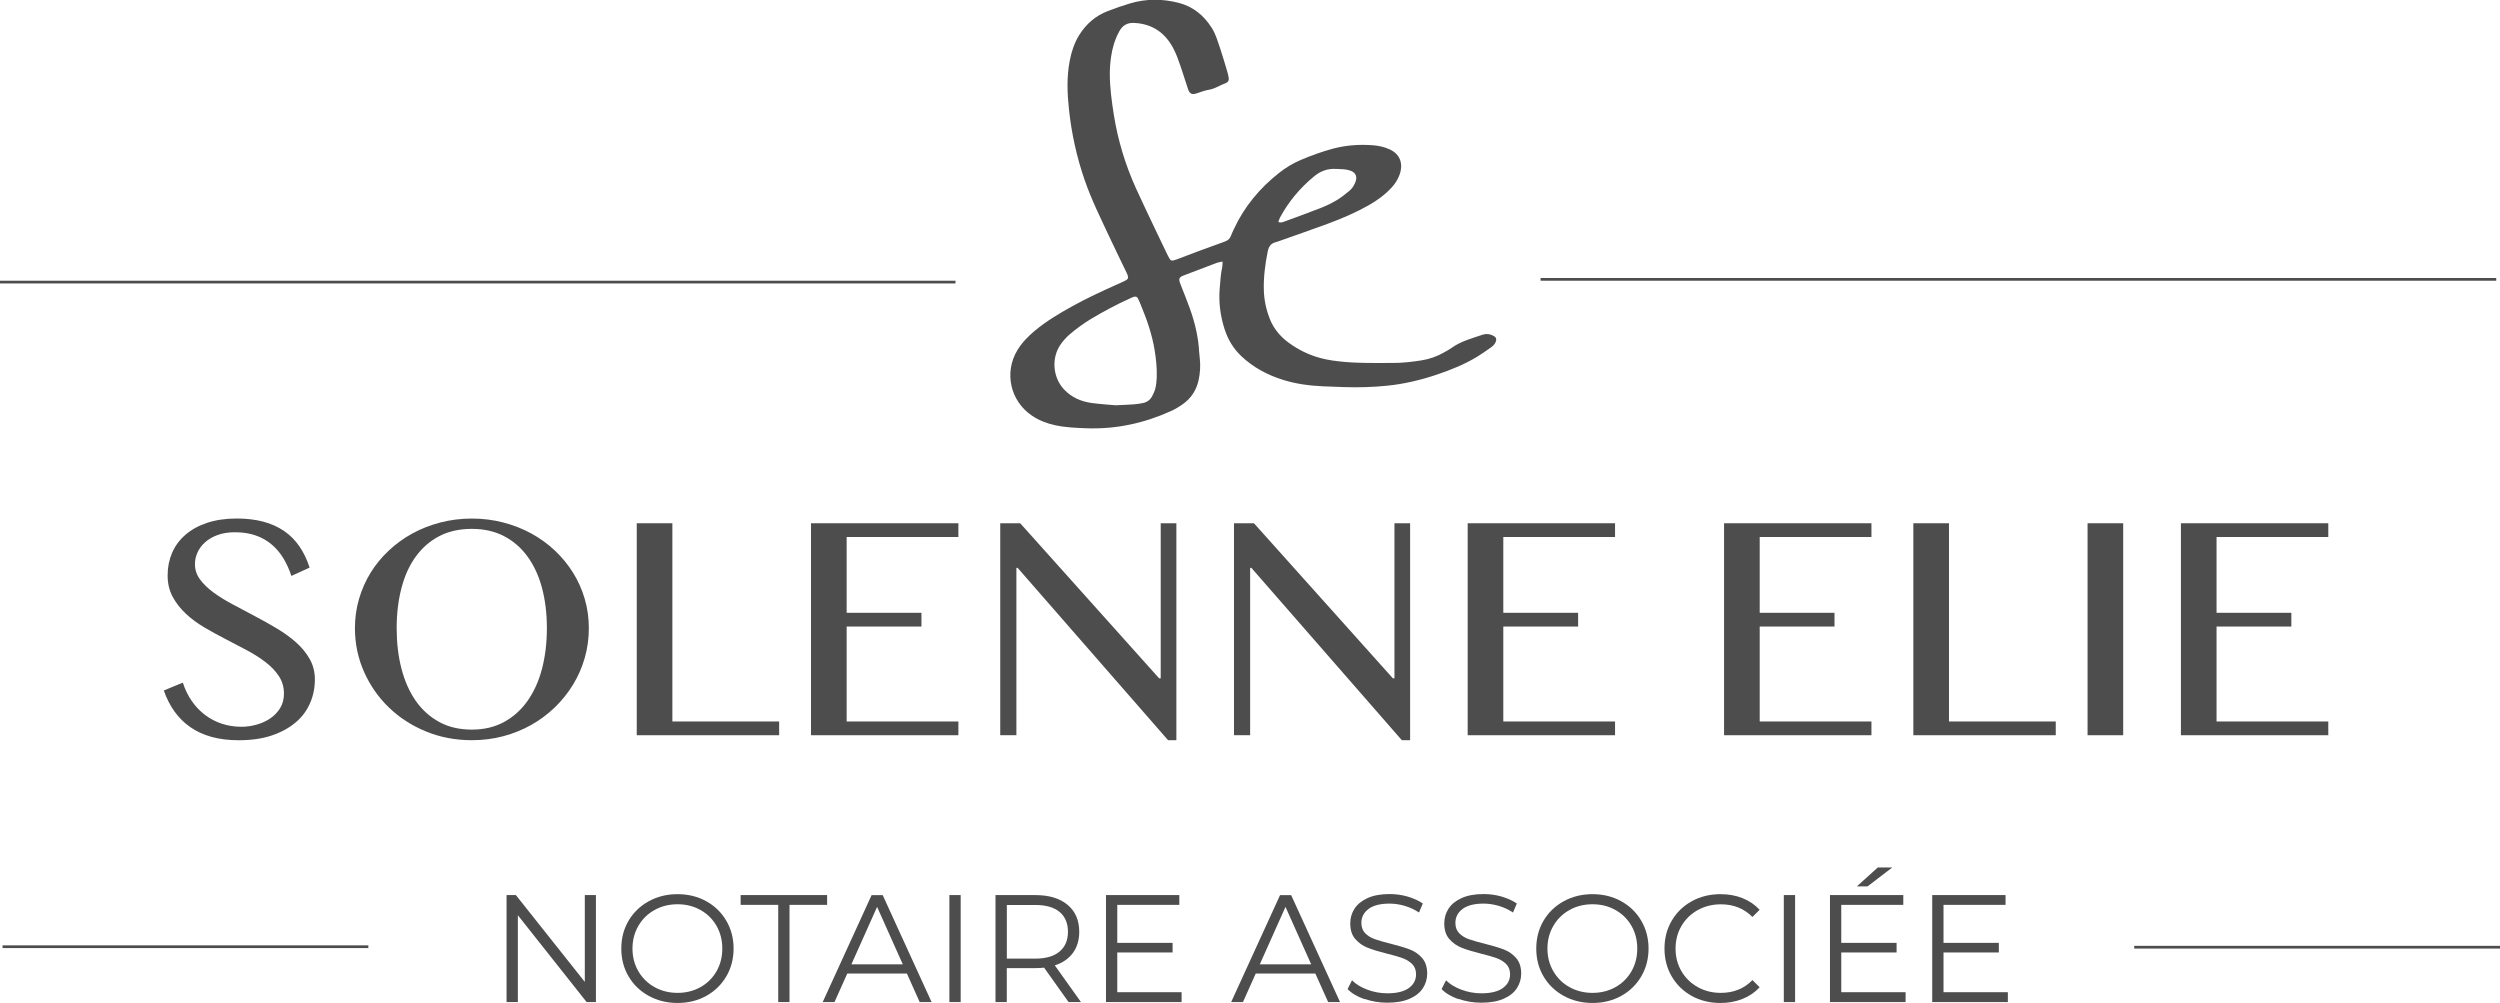 <?xml version="1.0" encoding="UTF-8"?>
<svg id="Calque_1" xmlns="http://www.w3.org/2000/svg" viewBox="0 0 458.19 183.82">
  <defs>
    <style>
      .cls-1 {
        fill: #4e4d4d;
      }

      .cls-2 {
        fill: none;
        stroke: #4e4d4d;
        stroke-miterlimit: 10;
        stroke-width: .5px;
      }
    </style>
  </defs>
  <g>
    <g>
      <path class="cls-1" d="M44.22,133.2c.96,0,1.9-.13,2.84-.4s1.78-.65,2.52-1.17,1.34-1.15,1.79-1.9.67-1.63.67-2.62c0-1.19-.31-2.25-.92-3.18s-1.42-1.78-2.42-2.55-2.13-1.5-3.41-2.18c-1.28-.68-2.58-1.37-3.91-2.05s-2.63-1.4-3.91-2.15-2.42-1.59-3.41-2.52-1.8-1.96-2.42-3.11-.92-2.46-.92-3.94.28-2.86.83-4.13,1.37-2.37,2.45-3.3c1.07-.93,2.4-1.66,3.97-2.18s3.37-.79,5.41-.79c1.84,0,3.48.2,4.92.59,1.45.39,2.71.97,3.81,1.73s2.02,1.7,2.78,2.81,1.38,2.4,1.85,3.87l-3.34,1.52c-.39-1.19-.89-2.28-1.49-3.27s-1.33-1.83-2.17-2.53-1.81-1.25-2.92-1.63-2.35-.57-3.74-.57c-1.23,0-2.3.17-3.22.51-.92.34-1.68.79-2.3,1.35s-1.07,1.18-1.38,1.88-.45,1.4-.45,2.12c0,1.02.31,1.95.94,2.8s1.46,1.65,2.49,2.4,2.21,1.48,3.53,2.18,2.66,1.42,4.03,2.14,2.71,1.47,4.03,2.26,2.5,1.64,3.53,2.56,1.87,1.94,2.49,3.05.94,2.34.94,3.71c0,1.54-.29,2.99-.88,4.35s-1.46,2.54-2.64,3.54-2.63,1.8-4.37,2.39-3.76.88-6.06.88c-1.88,0-3.54-.21-5.01-.62s-2.76-1.01-3.88-1.79-2.08-1.73-2.89-2.86-1.46-2.41-1.96-3.85l3.49-1.44c.41,1.27.96,2.4,1.66,3.4s1.5,1.84,2.42,2.53,1.94,1.23,3.06,1.6,2.32.56,3.59.56Z"/>
      <path class="cls-1" d="M86.47,135.66c-3.01,0-5.82-.54-8.42-1.61-2.61-1.07-4.87-2.54-6.8-4.41s-3.44-4.04-4.54-6.53-1.66-5.15-1.66-7.98c0-1.86.25-3.64.75-5.36s1.21-3.32,2.12-4.8,2.03-2.84,3.33-4.06,2.74-2.27,4.32-3.13c1.58-.87,3.3-1.54,5.14-2.02,1.85-.48,3.76-.72,5.76-.72s3.94.24,5.77.72c1.84.48,3.55,1.15,5.14,2.02,1.59.87,3.03,1.91,4.32,3.13s2.4,2.57,3.33,4.06,1.64,3.09,2.14,4.8.75,3.51.75,5.36-.25,3.71-.75,5.45-1.21,3.37-2.14,4.89-2.04,2.91-3.33,4.16-2.73,2.32-4.32,3.22-3.31,1.59-5.14,2.08c-1.84.49-3.76.73-5.77.73ZM86.47,133.72c2.23,0,4.19-.46,5.9-1.39s3.15-2.22,4.32-3.88,2.06-3.62,2.65-5.89.89-4.75.89-7.44-.3-5.13-.89-7.35-1.48-4.15-2.65-5.76-2.61-2.86-4.32-3.75c-1.71-.89-3.68-1.33-5.9-1.33s-4.25.44-5.96,1.33c-1.71.89-3.14,2.14-4.31,3.75s-2.04,3.53-2.62,5.76-.88,4.68-.88,7.35.29,5.18.88,7.44,1.46,4.23,2.62,5.89,2.6,2.95,4.31,3.88,3.7,1.39,5.96,1.39Z"/>
      <path class="cls-1" d="M116.7,95.9h6.53v36.33h19.57v2.52h-26.1v-38.85Z"/>
      <path class="cls-1" d="M175.65,95.9v2.52h-20.48v13.89h13.71v2.52h-13.71v17.4h20.48v2.52h-27.01v-38.85h27.01Z"/>
      <path class="cls-1" d="M183.32,95.9h3.66l25.46,28.42h.29v-28.42h2.87v39.76h-1.52l-27.57-31.58h-.23v30.67h-2.96v-38.85Z"/>
      <path class="cls-1" d="M226.16,95.9h3.66l25.46,28.42h.29v-28.42h2.87v39.76h-1.52l-27.57-31.58h-.23v30.67h-2.96v-38.85Z"/>
      <path class="cls-1" d="M296,95.9v2.52h-20.48v13.89h13.71v2.52h-13.71v17.4h20.48v2.52h-27.01v-38.85h27.01Z"/>
      <path class="cls-1" d="M342.99,95.9v2.52h-20.48v13.89h13.71v2.52h-13.71v17.4h20.48v2.52h-27.01v-38.85h27.01Z"/>
      <path class="cls-1" d="M350.67,95.9h6.53v36.33h19.57v2.52h-26.1v-38.85Z"/>
      <path class="cls-1" d="M382.6,95.9h6.53v38.85h-6.53v-38.85Z"/>
      <path class="cls-1" d="M426.72,95.9v2.52h-20.48v13.89h13.71v2.52h-13.71v17.4h20.48v2.52h-27.01v-38.85h27.01Z"/>
    </g>
    <line class="cls-2" y1="51.7" x2="175.12" y2="51.7"/>
    <path class="cls-1" d="M224.07,47.93c-.47.11-.77.14-1.05.24-2.03.76-4.05,1.54-6.07,2.31-.14.05-.28.11-.42.19-.35.2-.46.46-.36.86.05.22.13.44.22.65.57,1.49,1.19,2.96,1.72,4.46.9,2.55,1.53,5.17,1.67,7.89.02.34.06.68.1,1.02.17,1.41.09,2.82-.22,4.19-.4,1.76-1.34,3.23-2.82,4.29-.71.51-1.47.97-2.26,1.32-4.92,2.23-10.08,3.34-15.5,3.14-1.9-.07-3.8-.15-5.67-.55-1.53-.33-2.98-.88-4.29-1.77-3.96-2.68-5.13-7.9-2.66-11.99.84-1.39,1.95-2.52,3.18-3.55,2.11-1.76,4.46-3.16,6.86-4.49,2.66-1.48,5.42-2.75,8.2-4,.49-.22.98-.42,1.45-.66.64-.32.72-.55.47-1.18-.04-.11-.1-.21-.14-.31-1.04-2.16-2.09-4.31-3.11-6.48-1.62-3.48-3.34-6.91-4.59-10.55-.73-2.12-1.34-4.27-1.82-6.47-.47-2.12-.81-4.26-1.04-6.41-.32-2.99-.44-5.99.14-8.97.32-1.65.83-3.23,1.73-4.68,1.27-2.04,2.99-3.53,5.23-4.4,1.35-.52,2.71-1,4.1-1.41,2.95-.88,5.95-.86,8.9-.1,2.65.68,4.64,2.31,6.1,4.64.7,1.12,1.04,2.36,1.46,3.57.5,1.47.92,2.97,1.37,4.46.11.36.19.74.25,1.11.06.42-.12.78-.52.92-1.04.36-1.96,1.03-3.04,1.21-.83.14-1.6.44-2.39.7-.8.26-1.22.04-1.5-.77-.5-1.44-.92-2.9-1.42-4.33-.35-1-.7-2.01-1.18-2.96-1.5-2.98-3.86-4.7-7.28-4.87-1.31-.07-2.15.47-2.76,1.59-.79,1.46-1.25,3.02-1.48,4.65-.15,1.05-.23,2.12-.23,3.18,0,1.21.1,2.43.22,3.64.13,1.28.33,2.56.53,3.84.74,4.64,2.1,9.1,4.03,13.38,1.13,2.49,2.32,4.95,3.49,7.43.7,1.48,1.41,2.95,2.12,4.42.08.17.17.34.25.51.52,1.04.6,1.08,1.65.69,1.46-.54,2.91-1.11,4.37-1.65,1.28-.48,2.57-.93,3.86-1.4.21-.08.43-.16.64-.24.49-.18.84-.5,1.03-1,.16-.43.36-.84.55-1.25,1.91-4.12,4.73-7.5,8.28-10.3,1.23-.97,2.56-1.78,4.01-2.39,1.89-.8,3.82-1.5,5.81-2.04,2.37-.64,4.79-.82,7.24-.65,1.1.07,2.18.29,3.2.76,1.89.86,2.53,2.56,1.86,4.55-.31.9-.81,1.71-1.46,2.42-1.22,1.33-2.65,2.38-4.22,3.27-2.39,1.35-4.9,2.43-7.47,3.38-2.89,1.07-5.8,2.07-8.7,3.1-.29.1-.57.22-.86.29-.89.21-1.3.79-1.48,1.67-.48,2.36-.79,4.72-.72,7.13.05,1.84.44,3.62,1.12,5.33.7,1.74,1.86,3.12,3.35,4.24,2.4,1.79,5.09,2.88,8.03,3.31,1.54.23,3.1.36,4.65.41,2.16.08,4.33.05,6.5.05,1.75,0,3.49-.2,5.22-.47,1.48-.23,2.87-.72,4.17-1.47.46-.27.94-.51,1.37-.82,1.7-1.23,3.7-1.74,5.64-2.4.71-.24,1.43-.16,2.09.21.44.25.55.59.37,1.06-.17.45-.49.77-.87,1.03-.84.59-1.67,1.19-2.55,1.72-2.28,1.39-4.75,2.38-7.28,3.24-3,1.02-6.06,1.75-9.22,2.07-2.65.27-5.31.34-7.97.25-1.25-.04-2.51-.09-3.76-.14-2.48-.11-4.93-.43-7.3-1.17-2.87-.89-5.47-2.27-7.67-4.34-1.47-1.39-2.48-3.07-3.09-4.99-.77-2.41-1.1-4.89-.89-7.42.11-1.33.18-2.65.47-3.96.06-.28.03-.58.06-1.07ZM204.39,74.28c1.45-.07,2.47-.1,3.49-.18.53-.04,1.06-.13,1.58-.23.75-.15,1.33-.57,1.69-1.24.25-.46.48-.96.6-1.47.15-.62.22-1.27.25-1.92.06-1.71-.11-3.42-.39-5.11-.46-2.79-1.37-5.45-2.45-8.05-.19-.46-.37-.92-.59-1.36-.17-.34-.41-.43-.76-.32-.29.09-.57.22-.84.35-2.39,1.09-4.7,2.32-6.96,3.67-1.41.84-2.72,1.81-3.97,2.87-.64.55-1.19,1.17-1.67,1.86-1.71,2.48-1.42,6.03.64,8.22,1.37,1.46,3.09,2.2,5.01,2.48,1.58.22,3.17.31,4.35.42ZM234.28,40.69c.46.17.74.05,1.02-.05,2.28-.84,4.57-1.66,6.83-2.55.99-.39,1.95-.86,2.86-1.4.81-.48,1.55-1.09,2.29-1.69.51-.41.86-.96,1.11-1.57.43-1.05.11-1.8-.94-2.17-.36-.12-.74-.19-1.11-.23-.49-.05-.99-.04-1.48-.07-1.52-.09-2.83.38-4,1.35-2.59,2.13-4.7,4.64-6.28,7.59-.12.23-.18.48-.3.8Z"/>
    <line class="cls-2" x1="282.35" y1="51.2" x2="457.5" y2="51.2"/>
  </g>
  <g>
    <path class="cls-1" d="M109.22,164.05v19.6h-1.71l-12.6-15.91v15.91h-2.07v-19.6h1.71l12.63,15.91v-15.91h2.04Z"/>
    <path class="cls-1" d="M118.9,182.52c-1.58-.87-2.81-2.06-3.7-3.57-.89-1.51-1.33-3.21-1.33-5.1s.44-3.58,1.33-5.1c.89-1.51,2.12-2.7,3.7-3.57,1.58-.87,3.34-1.3,5.28-1.3s3.69.43,5.25,1.29c1.56.86,2.79,2.05,3.68,3.57s1.34,3.23,1.34,5.11-.45,3.59-1.34,5.11c-.9,1.52-2.12,2.71-3.68,3.57-1.56.86-3.31,1.29-5.25,1.29s-3.7-.43-5.28-1.3ZM128.38,180.92c1.25-.7,2.23-1.67,2.94-2.91.71-1.24,1.06-2.63,1.06-4.16s-.35-2.92-1.06-4.16c-.71-1.24-1.69-2.21-2.94-2.91s-2.65-1.05-4.2-1.05-2.96.35-4.21,1.05c-1.26.7-2.25,1.67-2.97,2.91-.72,1.24-1.08,2.63-1.08,4.16s.36,2.92,1.08,4.16c.72,1.24,1.71,2.21,2.97,2.91,1.26.7,2.67,1.05,4.21,1.05s2.95-.35,4.2-1.05Z"/>
    <path class="cls-1" d="M142.63,165.84h-6.89v-1.79h15.85v1.79h-6.89v17.81h-2.07v-17.81Z"/>
    <path class="cls-1" d="M166.21,178.42h-10.92l-2.35,5.24h-2.16l8.96-19.6h2.04l8.96,19.6h-2.18l-2.35-5.24ZM165.46,176.74l-4.71-10.53-4.71,10.53h9.41Z"/>
    <path class="cls-1" d="M174,164.05h2.07v19.6h-2.07v-19.6Z"/>
    <path class="cls-1" d="M195.84,183.65l-4.48-6.3c-.5.06-1.03.08-1.57.08h-5.27v6.22h-2.07v-19.6h7.34c2.5,0,4.46.6,5.88,1.79,1.42,1.2,2.13,2.84,2.13,4.93,0,1.53-.39,2.82-1.16,3.88-.78,1.05-1.88,1.82-3.32,2.28l4.79,6.72h-2.27ZM194.19,174.39c1.03-.86,1.54-2.06,1.54-3.61s-.51-2.8-1.54-3.65c-1.03-.85-2.51-1.27-4.45-1.27h-5.21v9.83h5.21c1.94,0,3.43-.43,4.45-1.29Z"/>
    <path class="cls-1" d="M216.56,181.86v1.79h-13.86v-19.6h13.44v1.79h-11.37v6.97h10.14v1.76h-10.14v7.28h11.79Z"/>
    <path class="cls-1" d="M241.07,178.42h-10.92l-2.35,5.24h-2.16l8.96-19.6h2.04l8.96,19.6h-2.18l-2.35-5.24ZM240.31,176.74l-4.71-10.53-4.71,10.53h9.41Z"/>
    <path class="cls-1" d="M250.07,183.12c-1.33-.47-2.37-1.08-3.09-1.85l.81-1.6c.71.71,1.65,1.28,2.83,1.72,1.18.44,2.39.66,3.64.66,1.75,0,3.07-.32,3.95-.97.88-.64,1.32-1.48,1.32-2.51,0-.78-.24-1.41-.71-1.88-.48-.47-1.06-.83-1.75-1.08-.69-.25-1.65-.53-2.88-.83-1.47-.37-2.65-.73-3.53-1.08-.88-.35-1.63-.87-2.25-1.58-.63-.71-.94-1.67-.94-2.88,0-.99.26-1.89.78-2.7s1.33-1.46,2.41-1.95c1.08-.49,2.43-.73,4.03-.73,1.12,0,2.22.15,3.29.46,1.07.31,2,.73,2.79,1.27l-.7,1.65c-.82-.54-1.7-.95-2.63-1.22-.93-.27-1.85-.41-2.75-.41-1.72,0-3.01.33-3.88.99-.87.66-1.3,1.52-1.3,2.56,0,.78.24,1.41.71,1.89.48.48,1.07.84,1.79,1.09.72.25,1.68.53,2.9.83,1.44.36,2.6.71,3.49,1.05s1.64.87,2.25,1.57.92,1.65.92,2.84c0,.99-.27,1.89-.8,2.7s-1.35,1.46-2.45,1.93c-1.1.48-2.46.71-4.06.71-1.46,0-2.85-.23-4.19-.7Z"/>
    <path class="cls-1" d="M267.3,183.12c-1.33-.47-2.37-1.08-3.09-1.85l.81-1.6c.71.71,1.65,1.28,2.83,1.72,1.18.44,2.39.66,3.64.66,1.75,0,3.07-.32,3.95-.97.88-.64,1.32-1.48,1.32-2.51,0-.78-.24-1.41-.71-1.88-.48-.47-1.06-.83-1.75-1.08-.69-.25-1.65-.53-2.88-.83-1.47-.37-2.65-.73-3.53-1.08-.88-.35-1.63-.87-2.25-1.58-.63-.71-.94-1.67-.94-2.88,0-.99.26-1.89.78-2.7s1.33-1.46,2.41-1.95c1.08-.49,2.43-.73,4.03-.73,1.12,0,2.22.15,3.29.46,1.07.31,2,.73,2.79,1.27l-.7,1.65c-.82-.54-1.7-.95-2.63-1.22-.93-.27-1.85-.41-2.75-.41-1.72,0-3.01.33-3.88.99-.87.66-1.3,1.52-1.3,2.56,0,.78.24,1.41.71,1.89.48.48,1.07.84,1.79,1.09.72.25,1.68.53,2.9.83,1.44.36,2.6.71,3.49,1.05s1.64.87,2.25,1.57.92,1.65.92,2.84c0,.99-.27,1.89-.8,2.7s-1.35,1.46-2.45,1.93c-1.1.48-2.46.71-4.06.71-1.46,0-2.85-.23-4.19-.7Z"/>
    <path class="cls-1" d="M286.59,182.52c-1.58-.87-2.81-2.06-3.7-3.57-.89-1.51-1.33-3.21-1.33-5.1s.44-3.58,1.33-5.1c.89-1.51,2.12-2.7,3.7-3.57,1.58-.87,3.34-1.3,5.28-1.3s3.69.43,5.25,1.29c1.56.86,2.79,2.05,3.68,3.57s1.34,3.23,1.34,5.11-.45,3.59-1.34,5.11c-.9,1.52-2.12,2.71-3.68,3.57-1.56.86-3.31,1.29-5.25,1.29s-3.7-.43-5.28-1.3ZM296.07,180.92c1.25-.7,2.23-1.67,2.94-2.91.71-1.24,1.06-2.63,1.06-4.16s-.35-2.92-1.06-4.16c-.71-1.24-1.69-2.21-2.94-2.91s-2.65-1.05-4.2-1.05-2.96.35-4.21,1.05c-1.26.7-2.25,1.67-2.97,2.91-.72,1.24-1.08,2.63-1.08,4.16s.36,2.92,1.08,4.16c.72,1.24,1.71,2.21,2.97,2.91,1.26.7,2.67,1.05,4.21,1.05s2.95-.35,4.2-1.05Z"/>
    <path class="cls-1" d="M310.06,182.53c-1.56-.86-2.78-2.05-3.67-3.57-.89-1.52-1.33-3.22-1.33-5.11s.44-3.59,1.33-5.11,2.12-2.71,3.68-3.57c1.57-.86,3.32-1.29,5.26-1.29,1.46,0,2.8.24,4.03.73,1.23.49,2.28,1.2,3.14,2.13l-1.32,1.32c-1.53-1.55-3.46-2.32-5.8-2.32-1.55,0-2.96.36-4.23,1.06-1.27.71-2.26,1.68-2.98,2.91-.72,1.23-1.08,2.61-1.08,4.15s.36,2.91,1.08,4.14,1.71,2.2,2.98,2.91c1.27.71,2.68,1.06,4.23,1.06,2.35,0,4.29-.78,5.8-2.35l1.32,1.32c-.86.93-1.91,1.65-3.15,2.14-1.24.5-2.59.74-4.05.74-1.94,0-3.69-.43-5.25-1.29Z"/>
    <path class="cls-1" d="M326.93,164.05h2.07v19.6h-2.07v-19.6Z"/>
    <path class="cls-1" d="M349.25,181.86v1.79h-13.86v-19.6h13.44v1.79h-11.37v6.97h10.14v1.76h-10.14v7.28h11.79ZM344.16,158.98h2.66l-4.54,3.47h-1.96l3.84-3.47Z"/>
    <path class="cls-1" d="M367.99,181.86v1.79h-13.86v-19.6h13.44v1.79h-11.37v6.97h10.14v1.76h-10.14v7.28h11.79Z"/>
  </g>
  <line class="cls-2" x1="391.15" y1="173.6" x2="458.19" y2="173.6"/>
  <line class="cls-2" x1=".47" y1="173.51" x2="67.51" y2="173.51"/>
</svg>